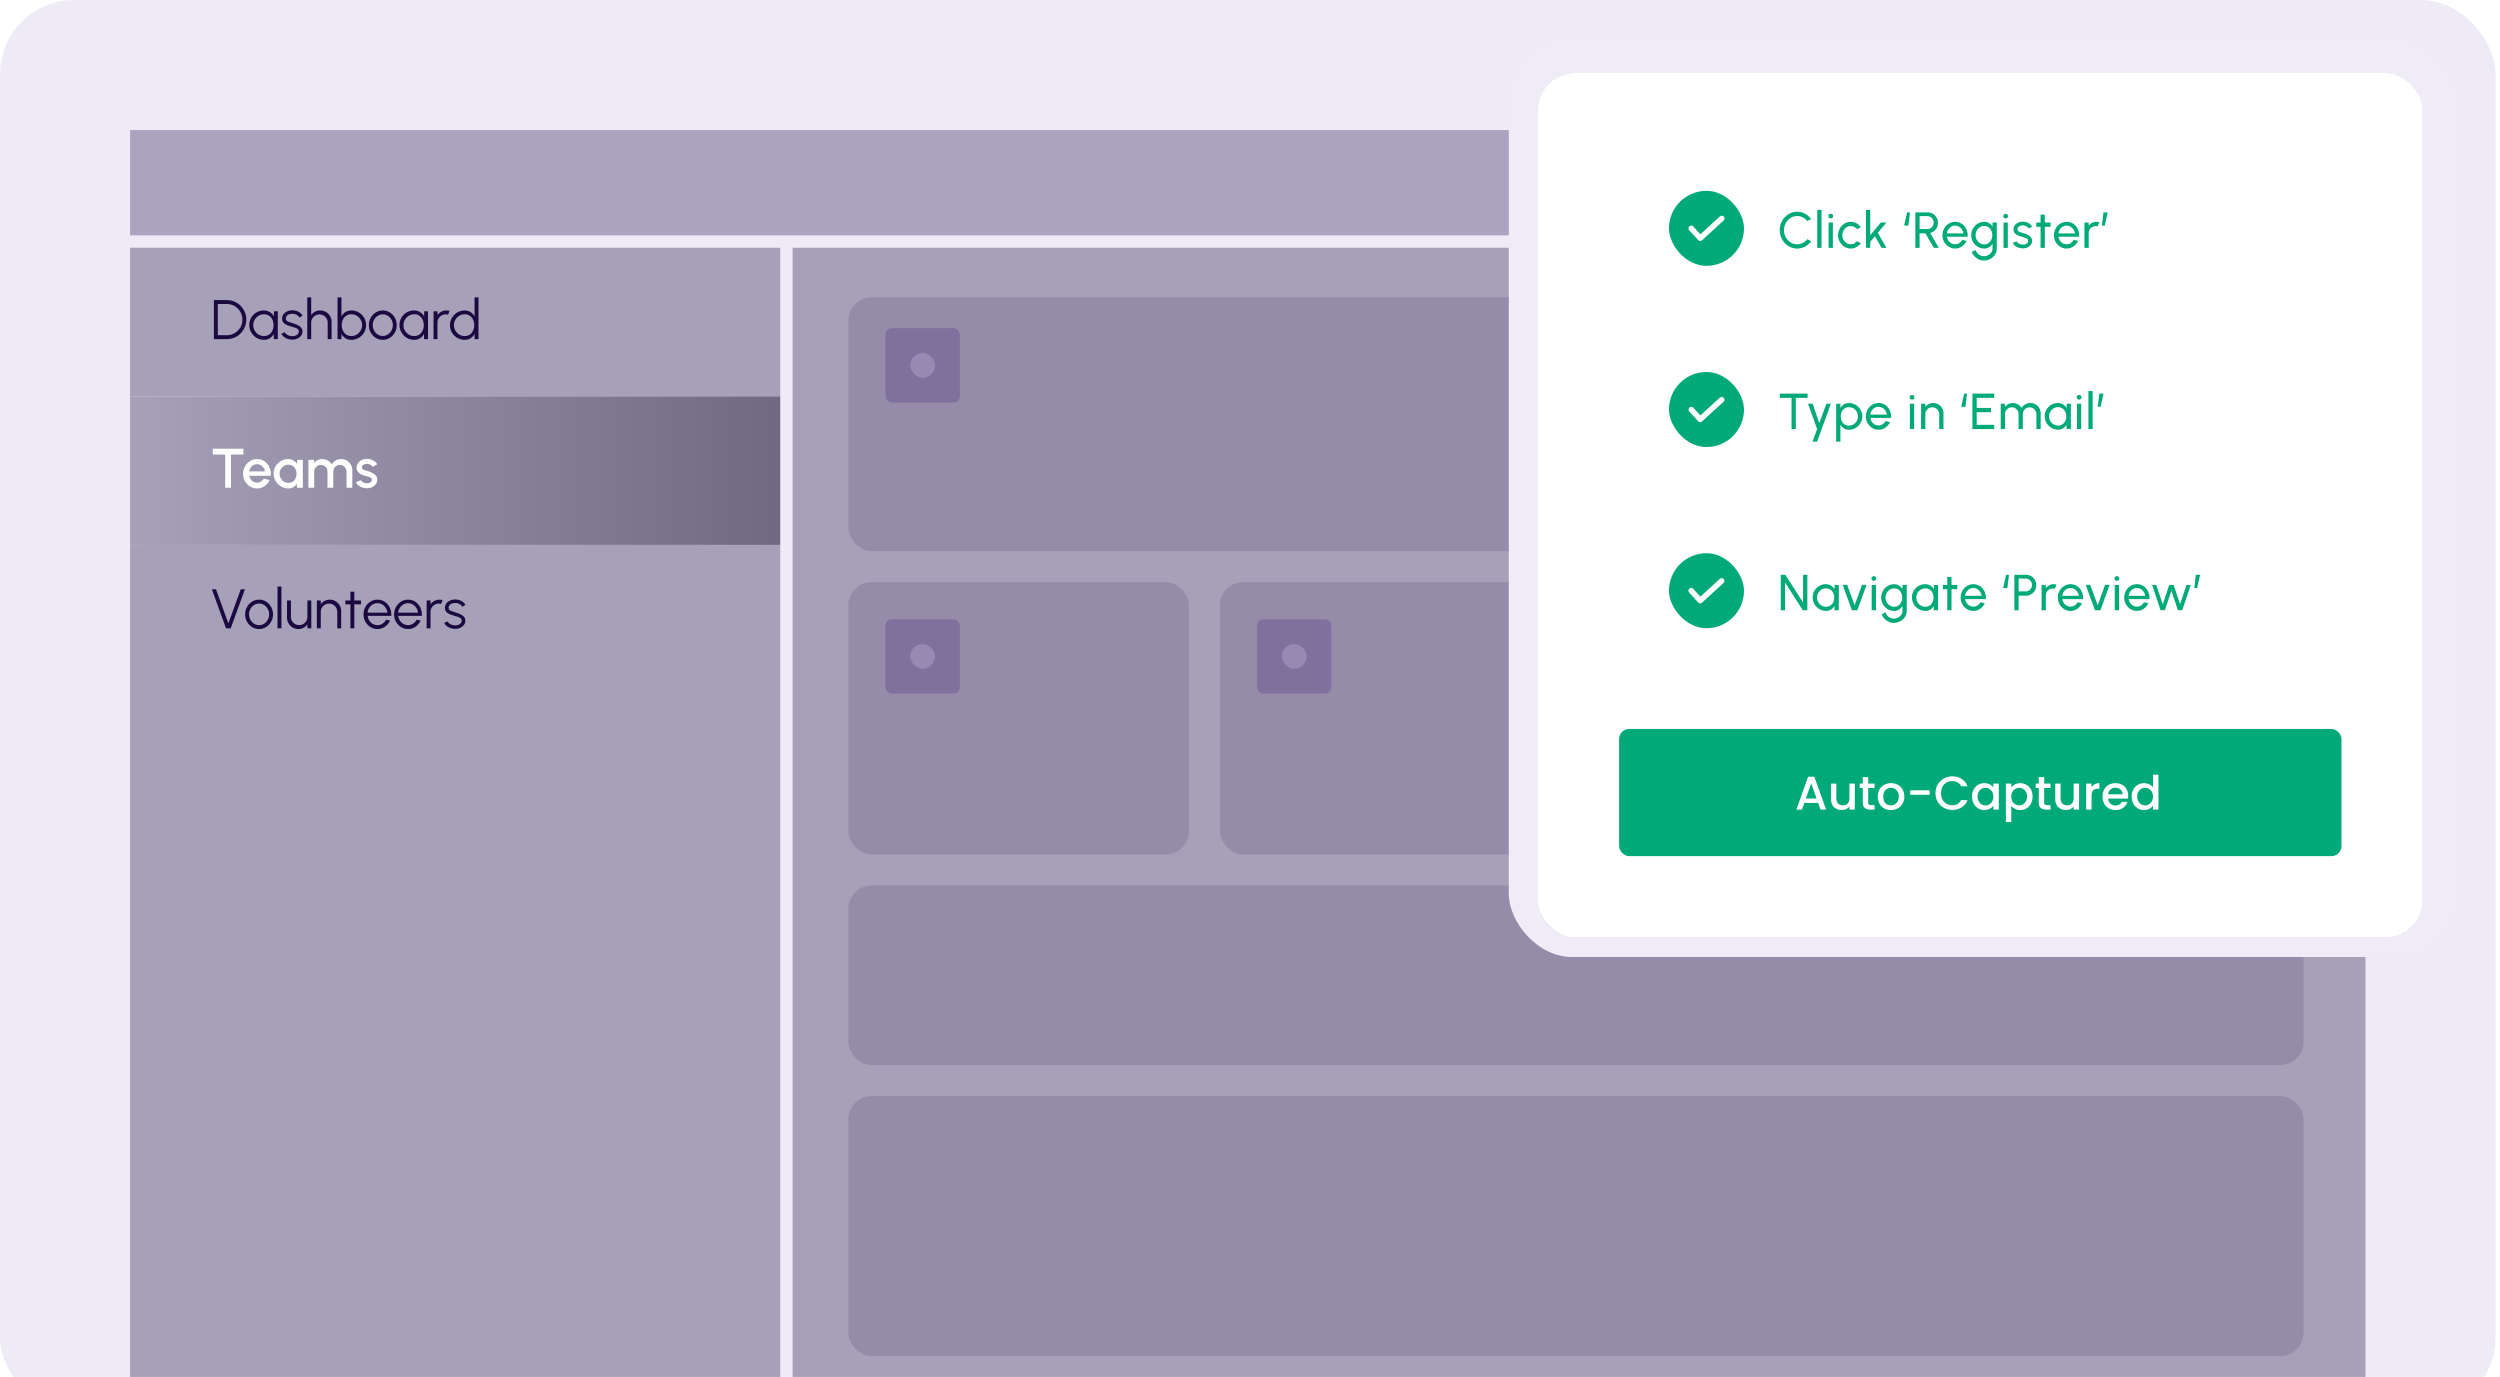 <svg width="512" height="282" fill="none" xmlns="http://www.w3.org/2000/svg"><g clip-path="url('#clip0_4292_1519')"><rect width="511.084" height="289.148" rx="15.218" fill="#DED8F0" fill-opacity=".5"/><path fill="#ABA3BF" d="M26.636 26.637h457.811v21.559H26.636z"/><path fill="#A7A0B9" d="M26.636 50.73h133.158v30.437H26.636z"/><path d="M43.807 69.45v-7.99h2.642c.552 0 1.07.104 1.552.314.483.205.908.492 1.273.861.365.366.65.79.856 1.273.21.48.314.995.314 1.546 0 .552-.105 1.07-.314 1.553-.205.48-.49.903-.856 1.272a3.926 3.926 0 0 1-2.825 1.17h-2.642Zm.799-.8h1.843c.442 0 .854-.082 1.239-.245a3.251 3.251 0 0 0 1.021-.69 3.19 3.19 0 0 0-.006-4.52 3.188 3.188 0 0 0-2.254-.936h-1.843v6.391Zm11.482-4.908h.8v5.707h-.8l-.028-1.061a2.322 2.322 0 0 1-.782.879c-.335.22-.734.33-1.198.33a2.961 2.961 0 0 1-2.14-.89 3.039 3.039 0 0 1-.651-.964 2.961 2.961 0 0 1-.234-1.176 2.954 2.954 0 0 1 .867-2.111 2.975 2.975 0 0 1 2.106-.873c.476 0 .89.114 1.244.342.354.225.636.52.845.885l-.029-1.068Zm-2.026 5.08c.407 0 .758-.1 1.05-.297.293-.202.518-.472.674-.81.16-.34.24-.712.24-1.12 0-.418-.08-.794-.24-1.13a1.956 1.956 0 0 0-.68-.804c-.292-.198-.64-.296-1.044-.296-.403 0-.772.1-1.107.302a2.234 2.234 0 0 0-.793.805 2.22 2.22 0 0 0-.291 1.124c0 .414.1.791.302 1.13.202.335.468.6.8.799.334.198.698.296 1.09.296Zm5.73.736a2.892 2.892 0 0 1-.912-.172 2.561 2.561 0 0 1-.777-.433 1.59 1.59 0 0 1-.473-.622l.69-.297c.061.148.173.285.337.41.167.123.358.221.57.298.214.072.425.108.634.108.232 0 .45-.038.65-.114a1.22 1.22 0 0 0 .491-.325.737.737 0 0 0 .194-.508c0-.21-.068-.373-.205-.491a1.448 1.448 0 0 0-.52-.285 14.27 14.27 0 0 0-.644-.206 8.085 8.085 0 0 1-1.067-.365 1.946 1.946 0 0 1-.725-.508c-.171-.21-.257-.478-.257-.805 0-.346.097-.645.291-.896.198-.255.455-.45.77-.587.32-.141.66-.212 1.022-.212.464 0 .887.101 1.267.303.384.201.662.47.833.805l-.645.382a1.033 1.033 0 0 0-.325-.405 1.749 1.749 0 0 0-.508-.268 1.885 1.885 0 0 0-1.25.006c-.209.072-.378.18-.508.325a.781.781 0 0 0-.188.53c0 .21.063.37.188.48.126.106.295.194.508.262.217.065.46.14.73.228.347.11.672.236.977.377.304.14.55.316.736.525.186.21.278.474.274.793 0 .343-.103.641-.308.896-.206.255-.472.451-.8.588a2.546 2.546 0 0 1-1.05.183Zm8.118-3.641v3.532h-.8v-3.373c0-.311-.075-.595-.227-.85a1.737 1.737 0 0 0-.611-.61 1.627 1.627 0 0 0-.85-.229c-.308 0-.592.076-.85.229a1.737 1.737 0 0 0-.611.61 1.627 1.627 0 0 0-.228.85v3.373h-.8v-8.56h.8v3.641c.201-.29.464-.52.787-.69a2.222 2.222 0 0 1 1.056-.257c.43 0 .822.104 1.175.314.354.209.636.49.845.844.21.354.314.746.314 1.176Zm4.051-2.334c.556 0 1.06.135 1.513.405.456.27.82.633 1.09 1.09.27.453.405.957.405 1.512 0 .415-.078.805-.234 1.17a3.057 3.057 0 0 1-1.61 1.604c-.36.156-.749.234-1.164.234-.471 0-.879-.113-1.22-.337a2.43 2.43 0 0 1-.811-.879v1.067h-.8v-8.56h.8v3.91a2.43 2.43 0 0 1 .81-.88c.343-.224.75-.336 1.221-.336Zm-.005 5.233c.407 0 .776-.1 1.107-.297a2.28 2.28 0 0 0 .793-.81c.198-.339.297-.712.297-1.119 0-.418-.101-.795-.303-1.13a2.266 2.266 0 0 0-.804-.804 2.085 2.085 0 0 0-1.09-.297c-.404 0-.754.1-1.05.302-.293.202-.52.472-.68.81a2.64 2.64 0 0 0-.233 1.12c0 .414.08.79.24 1.13.159.334.385.6.678.798.297.198.645.297 1.045.297Zm6.44.782a2.666 2.666 0 0 1-1.438-.406 3.037 3.037 0 0 1-1.033-1.084 3.049 3.049 0 0 1-.382-1.512c0-.419.074-.809.222-1.17.149-.365.352-.685.611-.959.263-.278.567-.494.913-.65a2.664 2.664 0 0 1 1.107-.234c.525 0 1.003.135 1.433.405.433.27.778.633 1.033 1.09.258.456.388.962.388 1.518 0 .414-.075.803-.223 1.164a3.092 3.092 0 0 1-.616.959 2.84 2.84 0 0 1-.908.645 2.639 2.639 0 0 1-1.107.234Zm0-.8c.388 0 .736-.1 1.045-.302.312-.205.557-.475.736-.81a2.24 2.24 0 0 0 .274-1.09c0-.4-.092-.767-.274-1.102a2.176 2.176 0 0 0-.742-.81 1.855 1.855 0 0 0-1.039-.302c-.388 0-.738.102-1.05.308-.308.201-.553.47-.736.804a2.301 2.301 0 0 0-.268 1.102c0 .41.093.784.28 1.118.186.331.435.596.747.794.312.194.654.29 1.027.29Zm8.456-5.056h.798v5.707h-.799l-.028-1.061a2.323 2.323 0 0 1-.782.879c-.335.22-.734.33-1.198.33a2.961 2.961 0 0 1-2.14-.89 3.037 3.037 0 0 1-.65-.964 2.961 2.961 0 0 1-.235-1.176 2.954 2.954 0 0 1 .868-2.111 2.975 2.975 0 0 1 2.105-.873c.476 0 .89.114 1.244.342.354.225.636.52.845.885l-.028-1.068Zm-2.026 5.08c.407 0 .757-.1 1.05-.297.293-.202.517-.472.673-.81.16-.34.24-.712.24-1.12 0-.418-.08-.794-.24-1.13a1.955 1.955 0 0 0-.68-.804c-.292-.198-.64-.296-1.043-.296-.404 0-.773.1-1.107.302a2.235 2.235 0 0 0-.794.805 2.221 2.221 0 0 0-.29 1.124c0 .414.1.791.302 1.13.201.335.468.6.799.799.334.198.698.296 1.09.296Zm3.966.627v-5.707h.8v.788c.201-.29.463-.52.787-.69a2.222 2.222 0 0 1 1.056-.257c.22 0 .433.028.639.085l-.325.794a1.646 1.646 0 0 0-1.318.154 1.738 1.738 0 0 0-.611.61 1.628 1.628 0 0 0-.229.85v3.373h-.799Zm8.398-8.56h.799v8.56h-.8v-1.067c-.197.365-.47.66-.815.885-.343.22-.75.33-1.222.33-.414 0-.802-.077-1.164-.233a3.104 3.104 0 0 1-.959-.645 3.104 3.104 0 0 1-.644-.959 2.906 2.906 0 0 1-.235-1.164c0-.415.078-.803.234-1.164a3.057 3.057 0 0 1 1.604-1.61c.362-.156.75-.234 1.164-.234.472 0 .88.113 1.222.337.346.22.618.512.816.873V60.89Zm-2.032 7.932c.407 0 .757-.098 1.05-.296.293-.202.517-.472.673-.81.16-.34.24-.712.24-1.12 0-.418-.08-.794-.24-1.13a1.954 1.954 0 0 0-.679-.804c-.293-.198-.64-.296-1.044-.296-.403 0-.77.1-1.101.302a2.235 2.235 0 0 0-1.09 1.929c0 .414.1.791.302 1.13.202.335.468.6.799.799.335.198.698.296 1.09.296Z" fill="#1B0941"/><path transform="translate(26.636 81.168)" fill="url('#paint0_linear_4292_1519')" d="M0 0h133.158v30.436H0z"/><path d="M49.85 91.897v1.187h-2.545v6.803h-1.187v-6.803h-2.54v-1.187h6.272Zm2.788 8.138a2.666 2.666 0 0 1-1.438-.405 3.037 3.037 0 0 1-1.033-1.084 3.05 3.05 0 0 1-.383-1.513c0-.418.075-.808.223-1.17.148-.365.352-.684.61-.958.263-.278.567-.495.914-.65a2.664 2.664 0 0 1 1.107-.235c.437 0 .839.091 1.204.274.365.179.677.428.936.748.258.315.449.68.57 1.095.122.411.158.849.109 1.313h-4.4c.05.262.145.5.285.713.145.21.327.375.548.497.225.121.474.184.748.188.289 0 .551-.072.787-.217.24-.144.436-.344.588-.599l1.204.28c-.228.506-.572.92-1.033 1.244-.46.32-.976.479-1.546.479Zm-1.621-3.492h3.241a1.66 1.66 0 0 0-.29-.742 1.673 1.673 0 0 0-.577-.531c-.228-.133-.48-.2-.753-.2-.27 0-.521.065-.754.194a1.69 1.69 0 0 0-.57.531c-.149.22-.248.47-.297.748Zm9.814-2.363h1.187v5.707h-1.193l-.046-.828a1.984 1.984 0 0 1-.679.708 1.862 1.862 0 0 1-1.01.268c-.418 0-.812-.078-1.181-.234a3.121 3.121 0 0 1-.976-.662 3.017 3.017 0 0 1-.884-2.157c0-.407.075-.79.228-1.147.152-.361.363-.677.633-.947.27-.27.582-.482.936-.634.358-.156.74-.234 1.147-.234.415 0 .78.095 1.096.285.32.187.584.427.793.72l-.051-.845Zm-1.77 4.708c.335 0 .628-.082.88-.245a1.67 1.67 0 0 0 .581-.674c.141-.281.212-.593.212-.936 0-.346-.07-.66-.212-.941a1.671 1.671 0 0 0-.587-.668 1.52 1.52 0 0 0-.873-.251c-.331 0-.634.084-.908.251a1.863 1.863 0 0 0-.89 1.61c0 .346.082.66.245.94.168.279.386.501.657.669.274.163.572.245.896.245Zm4.096.999V94.18h1.187v.605a2.144 2.144 0 0 1 1.66-.765c.407 0 .782.1 1.124.297.343.194.615.453.817.776a2.28 2.28 0 0 1 .804-.776 2.178 2.178 0 0 1 1.119-.297c.422 0 .806.103 1.152.308.347.206.623.482.828.828.205.346.308.73.308 1.153v3.578H70.97V96.61c0-.251-.06-.481-.183-.69a1.46 1.46 0 0 0-.49-.508 1.26 1.26 0 0 0-.685-.194c-.251 0-.48.06-.685.182a1.365 1.365 0 0 0-.673 1.21v3.276h-1.187V96.61c0-.266-.061-.504-.183-.713a1.35 1.35 0 0 0-.496-.497 1.317 1.317 0 0 0-.685-.182c-.248 0-.476.064-.685.194-.206.129-.37.298-.49.508-.123.209-.183.439-.183.69v3.276h-1.187Zm11.854.108a3.17 3.17 0 0 1-.878-.183 2.577 2.577 0 0 1-.754-.416 1.731 1.731 0 0 1-.48-.628l1.011-.433c.05.102.135.203.257.302.125.099.272.18.44.245a1.597 1.597 0 0 0 1.022.017.913.913 0 0 0 .381-.24.543.543 0 0 0 .148-.382.469.469 0 0 0-.17-.388 1.11 1.11 0 0 0-.417-.216c-.168-.05-.335-.097-.502-.143a5.084 5.084 0 0 1-1.028-.343 2.075 2.075 0 0 1-.736-.565 1.333 1.333 0 0 1-.274-.85c0-.365.1-.68.297-.947.198-.27.456-.478.776-.622a2.502 2.502 0 0 1 1.033-.217c.457 0 .875.097 1.255.29.38.195.672.461.874.8l-.942.56a.928.928 0 0 0-.257-.309 1.381 1.381 0 0 0-.388-.217 1.408 1.408 0 0 0-.45-.097 1.573 1.573 0 0 0-.543.069.842.842 0 0 0-.394.24.609.609 0 0 0-.148.422c0 .167.059.293.177.376.118.08.266.145.445.194.183.05.37.105.56.166.338.106.656.237.952.394.297.152.537.34.72.565.182.224.27.498.262.821 0 .358-.109.672-.325.942-.213.27-.491.475-.834.616-.342.141-.705.2-1.09.177Z" fill="#fff"/><path fill="#A7A0B9" d="M26.636 111.602h133.158v177.545H26.636z"/><path d="m46.29 128.676-2.9-7.99h.845l2.534 6.985 2.545-6.985h.844l-2.904 7.99h-.965Zm6.771.148a2.667 2.667 0 0 1-1.438-.405 3.042 3.042 0 0 1-1.033-1.084 3.052 3.052 0 0 1-.382-1.513c0-.418.074-.808.222-1.17.149-.365.352-.684.611-.958.263-.278.567-.495.913-.651a2.664 2.664 0 0 1 1.107-.234c.525 0 1.003.135 1.433.405.433.271.778.634 1.033 1.09.258.457.388.963.388 1.518a3.04 3.04 0 0 1-.84 2.123 2.84 2.84 0 0 1-.907.645 2.639 2.639 0 0 1-1.107.234Zm0-.799a1.87 1.87 0 0 0 1.045-.302c.312-.206.557-.476.736-.811.182-.334.274-.698.274-1.09 0-.399-.092-.766-.274-1.101a2.168 2.168 0 0 0-.742-.81 1.853 1.853 0 0 0-1.039-.303 1.87 1.87 0 0 0-1.05.308c-.308.202-.553.47-.736.805a2.301 2.301 0 0 0-.268 1.101c0 .411.093.784.28 1.119.186.331.435.595.747.793.312.194.654.291 1.027.291Zm3.776.651v-8.56h.799v8.56h-.8Zm1.945-2.186v-3.521h.799v3.361c0 .312.076.596.228.851.152.255.356.458.61.61.26.152.543.229.851.229a1.6 1.6 0 0 0 .845-.229c.255-.152.458-.355.61-.61a1.63 1.63 0 0 0 .228-.851v-3.361h.8l.005 5.707h-.799l-.006-.799a2.193 2.193 0 0 1-.787.69 2.18 2.18 0 0 1-1.05.257 2.26 2.26 0 0 1-1.176-.314 2.36 2.36 0 0 1-.844-.844 2.268 2.268 0 0 1-.314-1.176Zm11.09-1.347v3.533h-.8v-3.373c0-.312-.076-.595-.228-.85a1.738 1.738 0 0 0-.61-.611 1.629 1.629 0 0 0-.85-.228c-.309 0-.592.076-.85.228a1.737 1.737 0 0 0-.612.611 1.626 1.626 0 0 0-.228.85v3.373h-.799v-5.707h.8v.788c.2-.29.463-.52.787-.691a2.224 2.224 0 0 1 1.055-.257c.43 0 .822.105 1.176.314.354.209.635.491.845.845.209.354.314.745.314 1.175Zm4.059-1.375h-1.364l-.006 4.908h-.799l.006-4.908h-1.033v-.799h1.033l-.006-1.792h.799l.006 1.792h1.364v.799Zm3.373 5.056a2.668 2.668 0 0 1-1.438-.405 3.042 3.042 0 0 1-1.033-1.084 3.052 3.052 0 0 1-.382-1.513c0-.418.074-.808.222-1.17.148-.365.352-.684.61-.958.263-.278.568-.495.914-.651a2.664 2.664 0 0 1 1.107-.234 2.693 2.693 0 0 1 2.083.953c.259.301.453.653.582 1.056.133.403.188.839.166 1.307h-4.84c.046.361.16.685.343.97.186.285.422.512.707.679.29.164.609.247.959.251.38 0 .723-.099 1.027-.297.308-.197.556-.469.742-.816l.81.189c-.228.506-.572.92-1.032 1.244-.46.319-.976.479-1.547.479Zm-2.032-3.344h4.058a2.033 2.033 0 0 0-.325-.97 2.112 2.112 0 0 0-.725-.708 1.853 1.853 0 0 0-.976-.268c-.354 0-.677.087-.97.262a2.094 2.094 0 0 0-.72.702 2.3 2.3 0 0 0-.342.982Zm8.296 3.344a2.667 2.667 0 0 1-1.438-.405 3.042 3.042 0 0 1-1.033-1.084 3.052 3.052 0 0 1-.382-1.513c0-.418.074-.808.222-1.17.149-.365.352-.684.61-.958.263-.278.568-.495.914-.651a2.664 2.664 0 0 1 1.107-.234 2.693 2.693 0 0 1 2.083.953c.259.301.453.653.582 1.056.133.403.188.839.166 1.307h-4.84c.046.361.16.685.343.97.186.285.422.512.707.679.29.164.609.247.959.251.38 0 .723-.099 1.027-.297.308-.197.556-.469.742-.816l.81.189c-.228.506-.572.92-1.032 1.244-.46.319-.976.479-1.547.479Zm-2.032-3.344h4.058a2.033 2.033 0 0 0-.325-.97 2.113 2.113 0 0 0-.725-.708 1.853 1.853 0 0 0-.976-.268c-.354 0-.677.087-.97.262a2.094 2.094 0 0 0-.72.702 2.3 2.3 0 0 0-.342.982Zm5.84 3.196v-5.707h.8v.788c.201-.29.464-.52.787-.691a2.224 2.224 0 0 1 1.056-.257c.22 0 .434.029.64.086l-.326.793a1.648 1.648 0 0 0-1.318.154 1.737 1.737 0 0 0-.61.611 1.626 1.626 0 0 0-.23.85v3.373h-.798Zm5.766.108a2.865 2.865 0 0 1-.913-.171 2.566 2.566 0 0 1-.776-.434 1.588 1.588 0 0 1-.474-.622l.69-.297c.061.149.174.286.337.411.168.122.358.221.57.297.214.072.425.109.634.109.232 0 .45-.038.65-.115.202-.076.366-.184.492-.325a.737.737 0 0 0 .194-.508.614.614 0 0 0-.206-.491 1.466 1.466 0 0 0-.52-.285c-.208-.072-.423-.141-.644-.205a8.05 8.05 0 0 1-1.067-.366 1.946 1.946 0 0 1-.725-.507c-.171-.21-.257-.478-.257-.805 0-.346.097-.645.291-.896.198-.255.455-.451.77-.588.32-.141.66-.211 1.022-.211.464 0 .887.101 1.267.302.384.202.662.47.833.805l-.645.382a1.031 1.031 0 0 0-.325-.405 1.758 1.758 0 0 0-.508-.268 1.905 1.905 0 0 0-1.25.006c-.209.072-.378.18-.507.325a.783.783 0 0 0-.189.531c0 .209.063.369.189.479.125.107.294.194.507.263.217.064.46.14.73.228a8.3 8.3 0 0 1 .977.377c.304.14.55.315.736.525.186.209.278.473.274.793 0 .342-.103.641-.308.896a1.992 1.992 0 0 1-.8.588 2.54 2.54 0 0 1-1.05.182Z" fill="#1B0941"/><path fill="#A7A0B9" d="M162.33 50.73h322.117v238.417H162.33z"/><rect x="173.744" y="60.875" width="298.021" height="51.995" rx="4.773" fill="#958CAA"/><rect x="181.354" y="67.215" width="15.218" height="15.218" rx="1.268" fill="#28046E" fill-opacity=".2"/><rect x="186.426" y="72.289" width="5.073" height="5.073" rx="2.536" fill="#978AB2"/><rect x="173.744" y="119.211" width="69.75" height="55.8" rx="4.773" fill="#958CAA"/><rect x="181.354" y="126.82" width="15.218" height="15.218" rx="1.268" fill="#28046E" fill-opacity=".2"/><rect x="186.426" y="131.895" width="5.073" height="5.073" rx="2.536" fill="#978AB2"/><rect x="249.835" y="119.211" width="69.75" height="55.8" rx="4.773" fill="#958CAA"/><rect x="257.444" y="126.82" width="15.218" height="15.218" rx="1.268" fill="#28046E" fill-opacity=".2"/><rect x="262.517" y="131.895" width="5.073" height="5.073" rx="2.536" fill="#978AB2"/><rect x="325.925" y="119.211" width="69.75" height="55.8" rx="4.773" fill="#958CAA"/><rect x="333.534" y="126.82" width="15.218" height="15.218" rx="1.268" fill="#28046E" fill-opacity=".2"/><rect x="338.606" y="131.895" width="5.073" height="5.073" rx="2.536" fill="#978AB2"/><rect x="402.016" y="119.211" width="69.75" height="55.8" rx="4.773" fill="#958CAA"/><rect x="409.625" y="126.82" width="15.218" height="15.218" rx="1.268" fill="#28046E" fill-opacity=".2"/><rect x="414.697" y="131.895" width="5.073" height="5.073" rx="2.536" fill="#978AB2"/><rect x="173.744" y="181.352" width="298.021" height="36.777" rx="4.773" fill="#958CAA"/><rect x="173.744" y="224.469" width="298.021" height="53.263" rx="4.773" fill="#958CAA"/></g><rect x="309" y="8" width="194" height="188" rx="13" fill="#EFECF7"/><g filter="url('#filter0_d_4292_1519')"><rect x="315" y="14" width="181.127" height="176.933" rx="7.605" fill="#fff" shape-rendering="crispEdges"/><g filter="url('#filter1_d_4292_1519')"><rect x="331.592" y="30.594" width="147.944" height="30.339" rx="15.17" fill="#fff" shape-rendering="crispEdges"/><rect x="341.803" y="38.078" width="15.368" height="15.368" rx="7.684" fill="#00AA78"/><path d="M352.23 43.324a.564.564 0 0 1 .763.832l-4.412 4.044a.565.565 0 0 1-.799-.036l-1.839-2.022a.565.565 0 0 1 .836-.76l1.456 1.603 3.995-3.66Z" fill="#fff"/><path d="M368.066 49.897c-.491 0-.952-.097-1.384-.29a3.686 3.686 0 0 1-1.141-.81 3.872 3.872 0 0 1-.767-1.203 3.871 3.871 0 0 1-.275-1.462 3.809 3.809 0 0 1 1.042-2.66 3.574 3.574 0 0 1 1.141-.809 3.295 3.295 0 0 1 1.384-.295c.588 0 1.129.136 1.623.41a3.69 3.69 0 0 1 1.229 1.088l-.773.415a2.617 2.617 0 0 0-.918-.757 2.484 2.484 0 0 0-1.161-.285c-.377 0-.729.076-1.058.228-.325.152-.61.361-.855.628a2.953 2.953 0 0 0-.576.922c-.138.35-.207.721-.207 1.115 0 .398.069.771.207 1.12.142.35.336.657.581.923.249.266.536.475.861.628.328.148.677.223 1.047.223a2.47 2.47 0 0 0 1.172-.286c.363-.193.665-.446.907-.757l.773.42a3.69 3.69 0 0 1-1.229 1.09 3.333 3.333 0 0 1-1.623.404Zm4.109-.135v-7.778h.871v7.778h-.871Zm2.323-5.185h.872v5.185h-.872v-5.185Zm.446-.845a.48.48 0 0 1-.347-.135.45.45 0 0 1-.14-.337.45.45 0 0 1 .14-.337.473.473 0 0 1 .342-.135c.135 0 .249.045.342.135.094.09.14.202.14.337a.446.446 0 0 1-.14.337.457.457 0 0 1-.337.135Zm5.38 4.66.778.42a2.628 2.628 0 0 1-.897.789 2.4 2.4 0 0 1-1.172.296c-.477 0-.913-.123-1.307-.369a2.763 2.763 0 0 1-.938-.985 2.767 2.767 0 0 1-.348-1.374c0-.38.068-.734.203-1.063.134-.331.319-.622.554-.87.239-.253.515-.45.83-.592a2.42 2.42 0 0 1 1.006-.212 2.4 2.4 0 0 1 1.172.295c.363.197.662.462.897.793l-.778.42a1.729 1.729 0 0 0-.591-.471 1.59 1.59 0 0 0-1.576.093 1.923 1.923 0 0 0-.846 1.607 1.88 1.88 0 0 0 .851 1.602c.262.17.553.255.871.255.256 0 .496-.06.721-.177a1.86 1.86 0 0 0 .57-.456Zm6.035 1.37h-1.001l-1.379-2.38-.954 1.14v1.24h-.871v-7.778h.871v5.185l2.172-2.592h1.136l-1.763 2.1 1.789 3.085Zm3.605-4.553.612-2.706h.581l-.322 2.706h-.871Zm2.301 4.553v-7.26h2.551c.387 0 .736.096 1.047.286.315.19.564.448.747.773.187.321.28.68.28 1.078 0 .35-.069.667-.207.954a2.052 2.052 0 0 1-1.385 1.115l1.763 3.054h-1.006l-1.732-2.982h-1.187v2.982h-.871Zm.871-3.853h1.592a1.27 1.27 0 0 0 1.115-.643c.117-.2.176-.425.176-.674 0-.252-.059-.477-.176-.674-.114-.2-.27-.358-.467-.471a1.24 1.24 0 0 0-.648-.177h-1.592v2.64Zm7.269 3.988c-.478 0-.913-.123-1.307-.369a2.758 2.758 0 0 1-.939-.985 2.776 2.776 0 0 1-.347-1.374c0-.38.067-.734.202-1.063.135-.331.32-.622.555-.87.239-.253.515-.45.83-.592a2.416 2.416 0 0 1 1.006-.212c.39 0 .748.08 1.073.238.328.156.608.373.84.653.235.28.409.605.523.975.118.37.161.766.13 1.188h-4.231c.042.293.138.556.291.788.152.228.345.41.58.544a1.627 1.627 0 0 0 1.639-.031c.252-.163.456-.384.611-.664l.887.208a2.73 2.73 0 0 1-.938 1.13 2.41 2.41 0 0 1-1.405.436Zm-1.691-3.096h3.381a1.702 1.702 0 0 0-.28-.793 1.834 1.834 0 0 0-.607-.58 1.547 1.547 0 0 0-.803-.219c-.291 0-.557.071-.799.213a1.803 1.803 0 0 0-.601.575 1.884 1.884 0 0 0-.291.804Zm9.357-2.224h.871v5.35c0 .343-.074.66-.223.955a2.434 2.434 0 0 1-.591.772 2.727 2.727 0 0 1-.85.513c-.318.125-.65.187-.996.187-.359 0-.706-.081-1.042-.243a2.894 2.894 0 0 1-.881-.643 2.415 2.415 0 0 1-.539-.897l.798-.363c.066.238.183.452.353.643.173.193.373.345.601.456.232.114.468.17.71.17a1.936 1.936 0 0 0 1.234-.451c.173-.137.308-.302.405-.492.1-.186.15-.389.15-.606v-1.032c-.176.297-.409.54-.7.726a1.828 1.828 0 0 1-1.006.275c-.366 0-.71-.071-1.031-.213a2.666 2.666 0 0 1-.846-.586 2.849 2.849 0 0 1-.57-.871 2.702 2.702 0 0 1-.207-1.058 2.77 2.77 0 0 1 .777-1.929c.242-.252.524-.449.846-.59a2.524 2.524 0 0 1 1.031-.213c.384 0 .719.091 1.006.275.291.183.524.425.7.725v-.86Zm-1.7 4.474c.335 0 .625-.086.871-.259.249-.173.44-.403.575-.69.135-.286.202-.597.202-.933 0-.345-.069-.66-.207-.943a1.667 1.667 0 0 0-.576-.685 1.463 1.463 0 0 0-.865-.26c-.325 0-.623.086-.892.255-.27.17-.484.398-.643.684-.156.284-.233.6-.233.95 0 .348.079.666.238.953.163.284.377.51.643.68.27.165.565.248.887.248Zm3.955-4.474h.871v5.185h-.871v-5.185Zm.445-.845a.48.48 0 0 1-.347-.135.45.45 0 0 1-.14-.337.45.45 0 0 1 .14-.337.473.473 0 0 1 .342-.135c.135 0 .249.045.343.135a.45.45 0 0 1 .14.337.45.45 0 0 1-.14.337.46.46 0 0 1-.338.135Zm3.409 6.128a2.768 2.768 0 0 1-.819-.155 2.429 2.429 0 0 1-.695-.39 1.505 1.505 0 0 1-.43-.57l.747-.321a.869.869 0 0 0 .28.332c.134.103.29.187.466.249.176.062.354.093.534.093.19 0 .368-.03.534-.088a.978.978 0 0 0 .405-.26.602.602 0 0 0 .16-.42.493.493 0 0 0-.176-.404 1.19 1.19 0 0 0-.435-.233 12.37 12.37 0 0 0-.529-.166 5.92 5.92 0 0 1-.954-.322 1.86 1.86 0 0 1-.664-.482c-.159-.197-.238-.447-.238-.752 0-.32.088-.6.264-.834.18-.235.415-.417.705-.545a2.29 2.29 0 0 1 .933-.191c.419 0 .801.09 1.146.27.346.179.603.422.773.73l-.7.41a.899.899 0 0 0-.27-.327 1.504 1.504 0 0 0-.892-.316c-.2-.007-.388.019-.565.078a.96.96 0 0 0-.42.27.645.645 0 0 0-.155.44c0 .173.055.304.166.394.114.09.261.163.44.218.184.052.382.112.597.181.314.1.608.216.881.348.273.131.493.295.659.492.169.197.252.44.248.731a1.3 1.3 0 0 1-.285.835c-.19.235-.437.415-.741.54-.301.124-.624.18-.97.165Zm5.778-4.412h-1.177l-.005 4.314h-.871l.005-4.314h-.892v-.871h.892l-.005-1.628h.871l.005 1.628h1.177v.87Zm3.287 4.449c-.477 0-.913-.123-1.307-.369a2.755 2.755 0 0 1-.938-.985 2.767 2.767 0 0 1-.348-1.374 2.787 2.787 0 0 1 .757-1.934c.239-.252.515-.45.83-.59a2.42 2.42 0 0 1 1.006-.213c.39 0 .748.08 1.073.238.328.156.608.373.84.653.235.28.409.605.524.975.117.37.16.766.129 1.188h-4.231c.042.293.138.556.291.788.152.228.345.41.58.544a1.627 1.627 0 0 0 1.639-.031c.252-.163.456-.384.612-.664l.886.208a2.73 2.73 0 0 1-.938 1.13 2.41 2.41 0 0 1-1.405.436Zm-1.691-3.096h3.381a1.702 1.702 0 0 0-.28-.793 1.834 1.834 0 0 0-.607-.58 1.547 1.547 0 0 0-.803-.219c-.291 0-.557.071-.799.213a1.803 1.803 0 0 0-.601.575 1.884 1.884 0 0 0-.291.804Zm5.338 2.96v-5.184h.871v.648c.184-.242.415-.434.695-.576.28-.145.584-.217.913-.217.2 0 .394.026.58.077l-.352.871a1.384 1.384 0 0 0-1.13.124 1.415 1.415 0 0 0-.514.509 1.369 1.369 0 0 0-.192.715v3.034h-.871Zm3.58-4.552.322-2.706h.871l-.612 2.706h-.581Z" fill="#00AA78"/></g><g filter="url('#filter2_d_4292_1519')"><rect x="331.592" y="67.699" width="147.944" height="30.339" rx="15.17" fill="#fff" shape-rendering="crispEdges"/><rect x="341.803" y="75.184" width="15.368" height="15.368" rx="7.684" fill="#00AA78"/><path d="M352.231 80.43a.565.565 0 0 1 .763.832l-4.412 4.044a.565.565 0 0 1-.799-.037l-1.839-2.022a.565.565 0 0 1 .836-.759l1.456 1.603 3.995-3.661Z" fill="#fff"/><path d="M370.197 79.608v.871h-2.416v6.388h-.871V80.48h-2.411v-.87h5.698Zm3.848 2.074h.923l-2.836 7.778h-.923l.938-2.593-1.861-5.185h.954l1.343 3.987 1.462-3.987Zm2.874 7.778h-.871v-7.778h.871v.887c.176-.304.411-.55.705-.736.294-.19.643-.286 1.047-.286a2.7 2.7 0 0 1 1.929.804c.249.249.444.538.586.866.142.328.213.68.213 1.058 0 .376-.071.73-.213 1.063a2.806 2.806 0 0 1-.586.876 2.74 2.74 0 0 1-.871.586 2.64 2.64 0 0 1-1.058.212c-.404 0-.753-.093-1.047-.28a2.157 2.157 0 0 1-.705-.741v3.469Zm1.742-7.067c-.335 0-.629.084-.881.254a1.69 1.69 0 0 0-.586.679c-.135.283-.203.6-.203.949 0 .345.068.662.203.949.138.286.332.515.58.684.253.17.548.254.887.254.335 0 .643-.083.923-.249.28-.17.505-.396.674-.68.169-.286.254-.606.254-.958a1.897 1.897 0 0 0-.918-1.628 1.768 1.768 0 0 0-.933-.254Zm6.063 4.609a2.42 2.42 0 0 1-1.306-.368 2.758 2.758 0 0 1-.939-.985 2.766 2.766 0 0 1-.347-1.374c0-.38.067-.735.202-1.063.135-.332.32-.622.555-.871.238-.253.515-.45.829-.591.315-.142.65-.213 1.006-.213.391 0 .748.08 1.073.239.329.155.609.373.84.653.235.28.41.605.524.975.118.37.161.765.13 1.187h-4.231c.041.294.138.556.29.788.152.228.346.41.581.544a1.622 1.622 0 0 0 1.638-.03c.253-.163.457-.384.612-.664l.887.207a2.74 2.74 0 0 1-.939 1.13c-.418.29-.886.436-1.405.436Zm-1.69-3.095h3.38a1.69 1.69 0 0 0-.28-.794 1.839 1.839 0 0 0-.606-.58 1.553 1.553 0 0 0-.804-.218c-.29 0-.556.07-.798.212a1.806 1.806 0 0 0-.602.576 1.896 1.896 0 0 0-.29.804Zm8.107-2.225h.871v5.185h-.871v-5.185Zm.446-.845a.48.48 0 0 1-.347-.135.446.446 0 0 1-.14-.337c0-.134.046-.247.14-.337a.474.474 0 0 1 .342-.135c.135 0 .249.045.342.135.094.09.14.203.14.337a.446.446 0 0 1-.14.337.457.457 0 0 1-.337.135Zm6.431 2.805v3.225h-.871v-3.033c0-.263-.064-.501-.192-.716a1.421 1.421 0 0 0-.513-.508 1.37 1.37 0 0 0-.715-.192 1.421 1.421 0 0 0-1.229.7 1.369 1.369 0 0 0-.192.716v3.033h-.871v-5.185h.871v.648c.183-.242.415-.433.695-.575.28-.145.584-.218.912-.218.387 0 .74.095 1.058.285a2.085 2.085 0 0 1 1.047 1.82Zm3.632-1.327.612-2.707h.581l-.322 2.707h-.871Zm2.301 4.552v-7.259h4.454v.871h-3.583v2.064h2.935v.871h-2.935v2.582h3.583v.871h-4.454Zm5.797 0v-5.185h.871v.648c.184-.242.413-.433.69-.575.28-.145.584-.218.913-.218a2.088 2.088 0 0 1 1.804 1.021c.183-.307.432-.554.747-.74a2.03 2.03 0 0 1 1.047-.28 2.095 2.095 0 0 1 1.82 1.042c.19.317.285.672.285 1.062v3.225h-.871V83.85a1.457 1.457 0 0 0-.69-1.234 1.298 1.298 0 0 0-.7-.198c-.255 0-.489.063-.7.187-.21.121-.378.29-.503.508-.124.215-.186.46-.186.737v3.017h-.871V83.85c0-.277-.062-.522-.187-.737a1.327 1.327 0 0 0-.508-.508 1.351 1.351 0 0 0-.7-.187c-.252 0-.486.066-.7.197a1.465 1.465 0 0 0-.503.524 1.412 1.412 0 0 0-.187.71v3.018h-.871Zm13.491-5.185h.871v5.185h-.871l-.037-.876c-.162.3-.387.544-.674.731-.283.187-.622.28-1.016.28-.38 0-.736-.07-1.068-.213a2.9 2.9 0 0 1-.882-.596 2.832 2.832 0 0 1-.591-.881 2.716 2.716 0 0 1-.212-1.074 2.675 2.675 0 0 1 .783-1.908c.249-.248.536-.442.86-.58a2.592 2.592 0 0 1 1.048-.213c.408 0 .765.097 1.073.29.308.19.557.438.747.742l-.031-.887Zm-1.743 4.475c.343 0 .638-.083.887-.249.252-.17.446-.398.581-.684a2.16 2.16 0 0 0 .207-.95c0-.352-.069-.67-.207-.953a1.653 1.653 0 0 0-.586-.68 1.53 1.53 0 0 0-.882-.254c-.342 0-.653.085-.933.254a1.878 1.878 0 0 0-.912 1.633c0 .35.084.668.254.955.169.283.394.51.674.679.28.166.586.249.917.249Zm3.857-4.475h.871v5.185h-.871v-5.185Zm.446-.845a.48.48 0 0 1-.347-.135.45.45 0 0 1-.14-.337.45.45 0 0 1 .14-.337.474.474 0 0 1 .342-.135c.135 0 .249.045.342.135.094.09.14.203.14.337a.446.446 0 0 1-.14.337.457.457 0 0 1-.337.135Zm1.909 6.03V79.09h.871v7.777h-.871Zm1.909-4.552.321-2.707h.871l-.611 2.707h-.581Z" fill="#00AA78"/></g><g filter="url('#filter3_d_4292_1519')"><rect x="331.592" y="104.809" width="147.944" height="30.339" rx="15.17" fill="#fff" shape-rendering="crispEdges"/><rect x="341.803" y="112.293" width="15.368" height="15.368" rx="7.684" fill="#00AA78"/><path d="M352.231 117.539a.565.565 0 0 1 .763.832l-4.412 4.044a.566.566 0 0 1-.799-.036l-1.839-2.023a.564.564 0 1 1 .836-.758l1.456 1.602 3.995-3.661Z" fill="#fff"/><path d="M364.706 123.977v-7.259h.944l3.624 5.682v-5.682h.871v7.259h-.938l-3.63-5.683v5.683h-.871Zm11.009-5.185h.871v5.185h-.871l-.036-.877a1.972 1.972 0 0 1-.674.731c-.283.187-.622.28-1.016.28-.38 0-.736-.07-1.068-.212a2.903 2.903 0 0 1-.882-.596 2.836 2.836 0 0 1-.591-.882 2.7 2.7 0 0 1-.212-1.073 2.68 2.68 0 0 1 1.643-2.489 2.587 2.587 0 0 1 1.048-.213c.407 0 .765.097 1.073.291.307.19.556.437.746.741l-.031-.886Zm-1.742 4.474c.342 0 .638-.083.887-.249.252-.169.446-.397.581-.684a2.16 2.16 0 0 0 .207-.949c0-.352-.069-.67-.207-.954a1.66 1.66 0 0 0-.586-.679 1.525 1.525 0 0 0-.882-.254c-.342 0-.653.084-.933.254a1.881 1.881 0 0 0-.913 1.633c0 .349.085.667.254.954.17.284.394.51.674.679.28.166.586.249.918.249Zm6.412.711h-1.115l-1.893-5.196h.928l1.52 4.184 1.519-4.184h.928l-1.887 5.196Zm2.939-5.185h.871v5.185h-.871v-5.185Zm.446-.846a.481.481 0 0 1-.348-.134.451.451 0 0 1-.14-.337c0-.135.047-.248.14-.337a.476.476 0 0 1 .342-.135c.135 0 .249.045.343.135.093.089.14.202.14.337a.451.451 0 0 1-.14.337.458.458 0 0 1-.337.134Zm5.856.846h.871v5.35c0 .343-.074.661-.223.955a2.437 2.437 0 0 1-.591.772 2.732 2.732 0 0 1-.85.513c-.318.125-.65.187-.996.187-.359 0-.706-.081-1.042-.244a2.887 2.887 0 0 1-.881-.643 2.412 2.412 0 0 1-.539-.897l.798-.363c.066.239.183.453.353.643.172.194.373.346.601.457.232.114.468.171.71.171.229 0 .448-.04.659-.119.214-.08.406-.191.575-.332.173-.139.308-.303.405-.493.1-.187.15-.389.15-.607v-1.031a2.16 2.16 0 0 1-.7.726 1.83 1.83 0 0 1-1.006.274c-.366 0-.71-.07-1.031-.212a2.67 2.67 0 0 1-.846-.586 2.832 2.832 0 0 1-.57-.871 2.705 2.705 0 0 1-.207-1.058 2.762 2.762 0 0 1 .777-1.929c.242-.252.524-.449.846-.591a2.52 2.52 0 0 1 1.031-.212c.384 0 .719.091 1.006.274.291.184.524.426.7.726v-.86Zm-1.7 4.474c.335 0 .625-.086.871-.259.249-.173.44-.403.575-.69.135-.287.202-.598.202-.933 0-.346-.069-.66-.207-.944a1.67 1.67 0 0 0-.576-.684 1.462 1.462 0 0 0-.865-.259c-.325 0-.623.084-.892.254-.27.169-.484.397-.643.684-.156.284-.233.6-.233.949s.079.667.238.954c.162.284.377.51.643.679.27.166.565.249.887.249Zm8.123-4.474h.871v5.185h-.871l-.036-.877a1.98 1.98 0 0 1-.674.731c-.284.187-.622.28-1.016.28a2.68 2.68 0 0 1-1.068-.212 2.903 2.903 0 0 1-.882-.596 2.836 2.836 0 0 1-.591-.882 2.7 2.7 0 0 1-.213-1.073 2.681 2.681 0 0 1 .783-1.908 2.699 2.699 0 0 1 1.908-.794c.408 0 .766.097 1.074.291.307.19.556.437.746.741l-.031-.886Zm-1.742 4.474c.342 0 .638-.083.887-.249.252-.169.446-.397.58-.684.139-.287.208-.603.208-.949 0-.352-.069-.67-.208-.954a1.65 1.65 0 0 0-.585-.679 1.525 1.525 0 0 0-.882-.254c-.342 0-.653.084-.933.254a1.87 1.87 0 0 0-.913 1.633c0 .349.085.667.254.954.17.284.394.51.674.679.28.166.586.249.918.249Zm6.543-3.603h-1.177l-.005 4.314h-.871l.005-4.314h-.892v-.871h.892l-.005-1.628h.871l.005 1.628h1.177v.871Zm3.286 4.448c-.477 0-.912-.122-1.306-.368a2.757 2.757 0 0 1-.939-.985 2.777 2.777 0 0 1-.347-1.374c0-.38.067-.734.202-1.063.135-.332.32-.622.555-.871.238-.252.515-.449.83-.591a2.41 2.41 0 0 1 1.005-.213c.391 0 .749.08 1.074.239.328.155.608.373.84.653.235.28.409.605.523.975.118.37.161.766.13 1.187h-4.231c.042.294.138.557.29.788.153.229.346.41.581.545.239.135.503.204.793.207.312 0 .593-.079.846-.238a1.83 1.83 0 0 0 .611-.664l.887.208c-.207.459-.52.836-.938 1.13-.419.29-.887.435-1.406.435Zm-1.69-3.095h3.381a1.7 1.7 0 0 0-.28-.793 1.831 1.831 0 0 0-.607-.581 1.55 1.55 0 0 0-.804-.218c-.29 0-.556.071-.798.213a1.793 1.793 0 0 0-.601.575 1.889 1.889 0 0 0-.291.804Zm7.797-1.592.611-2.706h.581l-.321 2.706h-.871Zm2.3 4.553v-7.259h2.396c.39 0 .741.095 1.052.285.315.19.564.447.747.772.187.322.28.681.28 1.079a2.128 2.128 0 0 1-1.042 1.861c-.315.187-.66.28-1.037.28h-1.525v2.982h-.871Zm.871-3.853h1.447c.235 0 .449-.057.643-.171a1.311 1.311 0 0 0 .643-1.146c0-.252-.059-.477-.176-.674-.114-.2-.27-.358-.467-.472a1.22 1.22 0 0 0-.643-.176h-1.447v2.639Zm4.704 3.853v-5.185h.871v.648c.183-.242.415-.434.695-.576.28-.145.584-.218.912-.218.201 0 .394.026.581.078l-.352.871a1.387 1.387 0 0 0-1.131.125 1.42 1.42 0 0 0-.513.508 1.368 1.368 0 0 0-.192.715v3.034h-.871Zm5.922.134c-.477 0-.913-.122-1.307-.368a2.762 2.762 0 0 1-.938-.985 2.768 2.768 0 0 1-.348-1.374 2.79 2.79 0 0 1 .757-1.934c.239-.252.515-.449.83-.591.314-.142.65-.213 1.006-.213.39 0 .748.08 1.073.239.328.155.608.373.84.653.235.28.41.605.524.975.117.37.16.766.129 1.187h-4.231c.042.294.139.557.291.788.152.229.345.41.58.545.239.135.503.204.794.207.311 0 .593-.079.845-.238.252-.163.456-.384.612-.664l.886.208c-.207.459-.52.836-.938 1.13a2.41 2.41 0 0 1-1.405.435Zm-1.691-3.095h3.381a1.7 1.7 0 0 0-.28-.793 1.831 1.831 0 0 0-.607-.581 1.55 1.55 0 0 0-.803-.218 1.55 1.55 0 0 0-.799.213 1.793 1.793 0 0 0-.601.575 1.889 1.889 0 0 0-.291.804Zm7.812 2.961h-1.115l-1.892-5.196h.928l1.519 4.184 1.519-4.184h.928l-1.887 5.196Zm2.939-5.185h.871v5.185h-.871v-5.185Zm.446-.846a.48.48 0 0 1-.347-.134.448.448 0 0 1-.14-.337.473.473 0 0 1 .482-.472.473.473 0 0 1 .342.809.456.456 0 0 1-.337.134Zm4.088 6.165c-.477 0-.912-.122-1.306-.368a2.757 2.757 0 0 1-.939-.985 2.777 2.777 0 0 1-.347-1.374c0-.38.067-.734.202-1.063.135-.332.32-.622.555-.871.238-.252.515-.449.83-.591a2.41 2.41 0 0 1 1.005-.213c.391 0 .749.08 1.074.239.328.155.608.373.84.653.235.28.409.605.523.975.118.37.161.766.13 1.187h-4.231c.042.294.138.557.29.788.153.229.346.41.581.545.239.135.503.204.793.207.312 0 .593-.079.846-.238a1.83 1.83 0 0 0 .611-.664l.887.208c-.207.459-.52.836-.938 1.13-.419.29-.887.435-1.406.435Zm-1.69-3.095h3.381a1.7 1.7 0 0 0-.28-.793 1.831 1.831 0 0 0-.607-.581 1.55 1.55 0 0 0-.804-.218c-.29 0-.556.071-.798.213a1.806 1.806 0 0 0-.602.575 1.9 1.9 0 0 0-.29.804Zm7.423 2.961h-.882l-1.737-5.185h.851l1.337 3.956 1.322-3.956h.897l1.328 3.956 1.322-3.956h.861l-1.737 5.185h-.887l-1.343-3.993-1.332 3.993Zm6.022-4.553.321-2.706h.871l-.611 2.706h-.581Z" fill="#00AA78"/></g><rect x="331.592" y="148.281" width="147.944" height="26.061" rx="2.074" fill="#00AA78"/><path d="M372.345 163.438h-2.817l-.484 1.374h-1.151l2.41-6.736h1.277l2.41 6.736h-1.161l-.484-1.374Zm-.31-.9-1.094-3.126-1.103 3.126h2.197Zm7.832-3.058v5.332h-1.103v-.629c-.174.22-.403.394-.687.523a2.169 2.169 0 0 1-.89.184c-.42 0-.797-.087-1.133-.261a1.936 1.936 0 0 1-.784-.775c-.187-.342-.28-.755-.28-1.239v-3.135h1.093v2.971c0 .477.12.845.358 1.103.239.252.565.378.978.378.413 0 .739-.126.977-.378.246-.258.368-.626.368-1.103v-2.971h1.103Zm2.744.9v2.952c0 .2.045.345.135.435.097.084.258.126.484.126h.677v.919h-.871c-.496 0-.877-.116-1.142-.348-.264-.232-.396-.61-.396-1.132v-2.952h-.63v-.9h.63v-1.326h1.113v1.326h1.296v.9h-1.296Zm4.627 4.52c-.504 0-.959-.113-1.365-.339a2.503 2.503 0 0 1-.958-.968c-.233-.419-.349-.903-.349-1.452 0-.542.12-1.022.358-1.442a2.48 2.48 0 0 1 .978-.968 2.834 2.834 0 0 1 1.384-.338c.51 0 .971.112 1.384.338.413.226.739.549.978.968.238.42.358.9.358 1.442 0 .542-.123 1.023-.368 1.442-.245.42-.581.746-1.007.978a2.889 2.889 0 0 1-1.393.339Zm0-.959c.283 0 .548-.067.793-.203.252-.135.455-.339.61-.61.155-.271.232-.6.232-.987s-.074-.713-.222-.977a1.5 1.5 0 0 0-.591-.61 1.606 1.606 0 0 0-.793-.203 1.61 1.61 0 0 0-.794.203 1.45 1.45 0 0 0-.571.61c-.142.264-.213.59-.213.977 0 .574.145 1.02.436 1.336.296.31.667.464 1.113.464Zm7.952-3.097v.929h-3.977v-.929h3.977Zm1.2.591c0-.658.152-1.249.455-1.771a3.28 3.28 0 0 1 1.249-1.22 3.477 3.477 0 0 1 1.732-.445c.716 0 1.352.177 1.907.532.561.349.968.845 1.219 1.491h-1.326a1.774 1.774 0 0 0-.726-.794 2.152 2.152 0 0 0-1.074-.261c-.445 0-.842.1-1.19.3-.349.2-.623.487-.823.861-.194.374-.29.81-.29 1.307 0 .497.096.932.29 1.306.2.375.474.665.823.871.348.2.745.3 1.19.3.407 0 .765-.087 1.074-.261.31-.174.552-.439.726-.794h1.326a2.964 2.964 0 0 1-1.219 1.491c-.555.348-1.191.523-1.907.523-.632 0-1.21-.146-1.732-.436a3.355 3.355 0 0 1-1.249-1.229 3.467 3.467 0 0 1-.455-1.771Zm7.486.687c0-.536.11-1.01.329-1.423a2.458 2.458 0 0 1 2.187-1.306c.42 0 .784.083 1.094.251.316.161.568.365.755.61v-.774h1.113v5.332h-1.113v-.793a2.187 2.187 0 0 1-.765.629 2.35 2.35 0 0 1-1.103.252 2.37 2.37 0 0 1-1.258-.349 2.59 2.59 0 0 1-.91-.987 3.109 3.109 0 0 1-.329-1.442Zm4.365.019c0-.368-.077-.687-.232-.958a1.554 1.554 0 0 0-1.384-.832c-.284 0-.549.071-.794.213a1.556 1.556 0 0 0-.6.609c-.148.265-.223.581-.223.949s.075.69.223.968c.155.277.355.49.6.639.252.141.516.212.794.212.284 0 .548-.071.793-.212.245-.142.442-.349.591-.62.155-.277.232-.6.232-.968Zm3.666-1.877a2.24 2.24 0 0 1 .764-.62 2.333 2.333 0 0 1 1.094-.251c.464 0 .887.116 1.268.348.387.226.69.545.91.958.219.413.329.887.329 1.423 0 .535-.11 1.016-.329 1.442a2.5 2.5 0 0 1-.91.987 2.392 2.392 0 0 1-1.268.349c-.407 0-.768-.081-1.084-.242a2.494 2.494 0 0 1-.774-.62v3.31h-1.104v-7.868h1.104v.784Zm3.242 1.858c0-.368-.078-.684-.232-.949a1.48 1.48 0 0 0-.6-.609 1.592 1.592 0 0 0-1.588 0 1.632 1.632 0 0 0-.6.619c-.148.271-.222.59-.222.958s.074.691.222.968c.155.271.355.478.6.62a1.602 1.602 0 0 0 1.588 0 1.61 1.61 0 0 0 .6-.639c.154-.278.232-.6.232-.968Zm3.501-1.742v2.952c0 .2.045.345.135.435.097.084.259.126.484.126h.678v.919h-.871c-.497 0-.878-.116-1.142-.348-.265-.232-.397-.61-.397-1.132v-2.952h-.629v-.9h.629v-1.326h1.113v1.326h1.297v.9h-1.297Zm7.143-.9v5.332h-1.103v-.629c-.174.22-.403.394-.687.523a2.174 2.174 0 0 1-.891.184c-.419 0-.796-.087-1.132-.261a1.936 1.936 0 0 1-.784-.775c-.187-.342-.281-.755-.281-1.239v-3.135h1.094v2.971c0 .477.119.845.358 1.103.239.252.565.378.978.378.413 0 .739-.126.977-.378.245-.258.368-.626.368-1.103v-2.971h1.103Zm2.56.774c.161-.271.374-.481.638-.629a1.9 1.9 0 0 1 .959-.232v1.142h-.281c-.432 0-.762.109-.987.329-.22.219-.329.6-.329 1.142v2.806h-1.104v-5.332h1.104v.774Zm7.498 1.761c0 .2-.013.381-.038.542h-4.075c.032.426.19.768.474 1.026a1.5 1.5 0 0 0 1.046.387c.593 0 1.013-.248 1.258-.745h1.19a2.413 2.413 0 0 1-.881 1.21c-.419.31-.942.465-1.567.465-.51 0-.968-.113-1.375-.339a2.527 2.527 0 0 1-.948-.968c-.226-.419-.339-.903-.339-1.452 0-.548.11-1.029.329-1.442.226-.419.539-.742.939-.968.406-.226.871-.338 1.394-.338.503 0 .951.109 1.345.329.393.219.7.529.919.929.22.393.329.848.329 1.364Zm-1.151-.348c-.007-.407-.152-.732-.436-.978-.284-.245-.635-.367-1.055-.367-.381 0-.706.122-.977.367-.271.239-.433.565-.484.978h2.952Zm1.869.455c0-.536.11-1.01.329-1.423a2.459 2.459 0 0 1 2.198-1.306c.348 0 .69.077 1.025.232.342.148.613.348.813.6v-2.575h1.113v7.162h-1.113v-.803c-.18.258-.432.471-.754.639a2.3 2.3 0 0 1-1.094.252 2.44 2.44 0 0 1-1.278-.349 2.597 2.597 0 0 1-.91-.987 3.109 3.109 0 0 1-.329-1.442Zm4.365.019c0-.368-.077-.687-.232-.958a1.56 1.56 0 0 0-1.384-.832 1.56 1.56 0 0 0-.794.213 1.556 1.556 0 0 0-.6.609c-.148.265-.222.581-.222.949s.074.69.222.968c.155.277.355.49.6.639.252.141.517.212.794.212.284 0 .549-.071.794-.212.245-.142.442-.349.59-.62.155-.277.232-.6.232-.968Z" fill="#fff"/></g><defs><filter id="filter0_d_4292_1519" x="311" y="11" width="189.127" height="184.934" filterUnits="userSpaceOnUse" color-interpolation-filters="sRGB"><feFlood flood-opacity="0" result="BackgroundImageFix"/><feColorMatrix in="SourceAlpha" values="0 0 0 0 0 0 0 0 0 0 0 0 0 0 0 0 0 0 127 0" result="hardAlpha"/><feOffset dy="1"/><feGaussianBlur stdDeviation="2"/><feComposite in2="hardAlpha" operator="out"/><feColorMatrix values="0 0 0 0 0 0 0 0 0 0 0 0 0 0 0 0 0 0 0.16 0"/><feBlend in2="BackgroundImageFix" result="effect1_dropShadow_4292_1519"/><feBlend in="SourceGraphic" in2="effect1_dropShadow_4292_1519" result="shape"/></filter><filter id="filter1_d_4292_1519" x="328.826" y="27.828" width="153.474" height="35.87" filterUnits="userSpaceOnUse" color-interpolation-filters="sRGB"><feFlood flood-opacity="0" result="BackgroundImageFix"/><feColorMatrix in="SourceAlpha" values="0 0 0 0 0 0 0 0 0 0 0 0 0 0 0 0 0 0 127 0" result="hardAlpha"/><feOffset/><feGaussianBlur stdDeviation="1.383"/><feComposite in2="hardAlpha" operator="out"/><feColorMatrix values="0 0 0 0 0 0 0 0 0 0 0 0 0 0 0 0 0 0 0.21 0"/><feBlend in2="BackgroundImageFix" result="effect1_dropShadow_4292_1519"/><feBlend in="SourceGraphic" in2="effect1_dropShadow_4292_1519" result="shape"/></filter><filter id="filter2_d_4292_1519" x="328.826" y="64.934" width="153.474" height="35.87" filterUnits="userSpaceOnUse" color-interpolation-filters="sRGB"><feFlood flood-opacity="0" result="BackgroundImageFix"/><feColorMatrix in="SourceAlpha" values="0 0 0 0 0 0 0 0 0 0 0 0 0 0 0 0 0 0 127 0" result="hardAlpha"/><feOffset/><feGaussianBlur stdDeviation="1.383"/><feComposite in2="hardAlpha" operator="out"/><feColorMatrix values="0 0 0 0 0 0 0 0 0 0 0 0 0 0 0 0 0 0 0.21 0"/><feBlend in2="BackgroundImageFix" result="effect1_dropShadow_4292_1519"/><feBlend in="SourceGraphic" in2="effect1_dropShadow_4292_1519" result="shape"/></filter><filter id="filter3_d_4292_1519" x="328.826" y="102.043" width="153.474" height="35.87" filterUnits="userSpaceOnUse" color-interpolation-filters="sRGB"><feFlood flood-opacity="0" result="BackgroundImageFix"/><feColorMatrix in="SourceAlpha" values="0 0 0 0 0 0 0 0 0 0 0 0 0 0 0 0 0 0 127 0" result="hardAlpha"/><feOffset/><feGaussianBlur stdDeviation="1.383"/><feComposite in2="hardAlpha" operator="out"/><feColorMatrix values="0 0 0 0 0 0 0 0 0 0 0 0 0 0 0 0 0 0 0.21 0"/><feBlend in2="BackgroundImageFix" result="effect1_dropShadow_4292_1519"/><feBlend in="SourceGraphic" in2="effect1_dropShadow_4292_1519" result="shape"/></filter><linearGradient id="paint0_linear_4292_1519" x1="0" y1="15.218" x2="133.158" y2="15.218" gradientUnits="userSpaceOnUse"><stop stop-color="#A7A0B9"/><stop offset="1" stop-color="#706982"/></linearGradient><clipPath id="clip0_4292_1519"><rect width="511.084" height="289.148" rx="15.218" fill="#fff"/></clipPath></defs></svg>